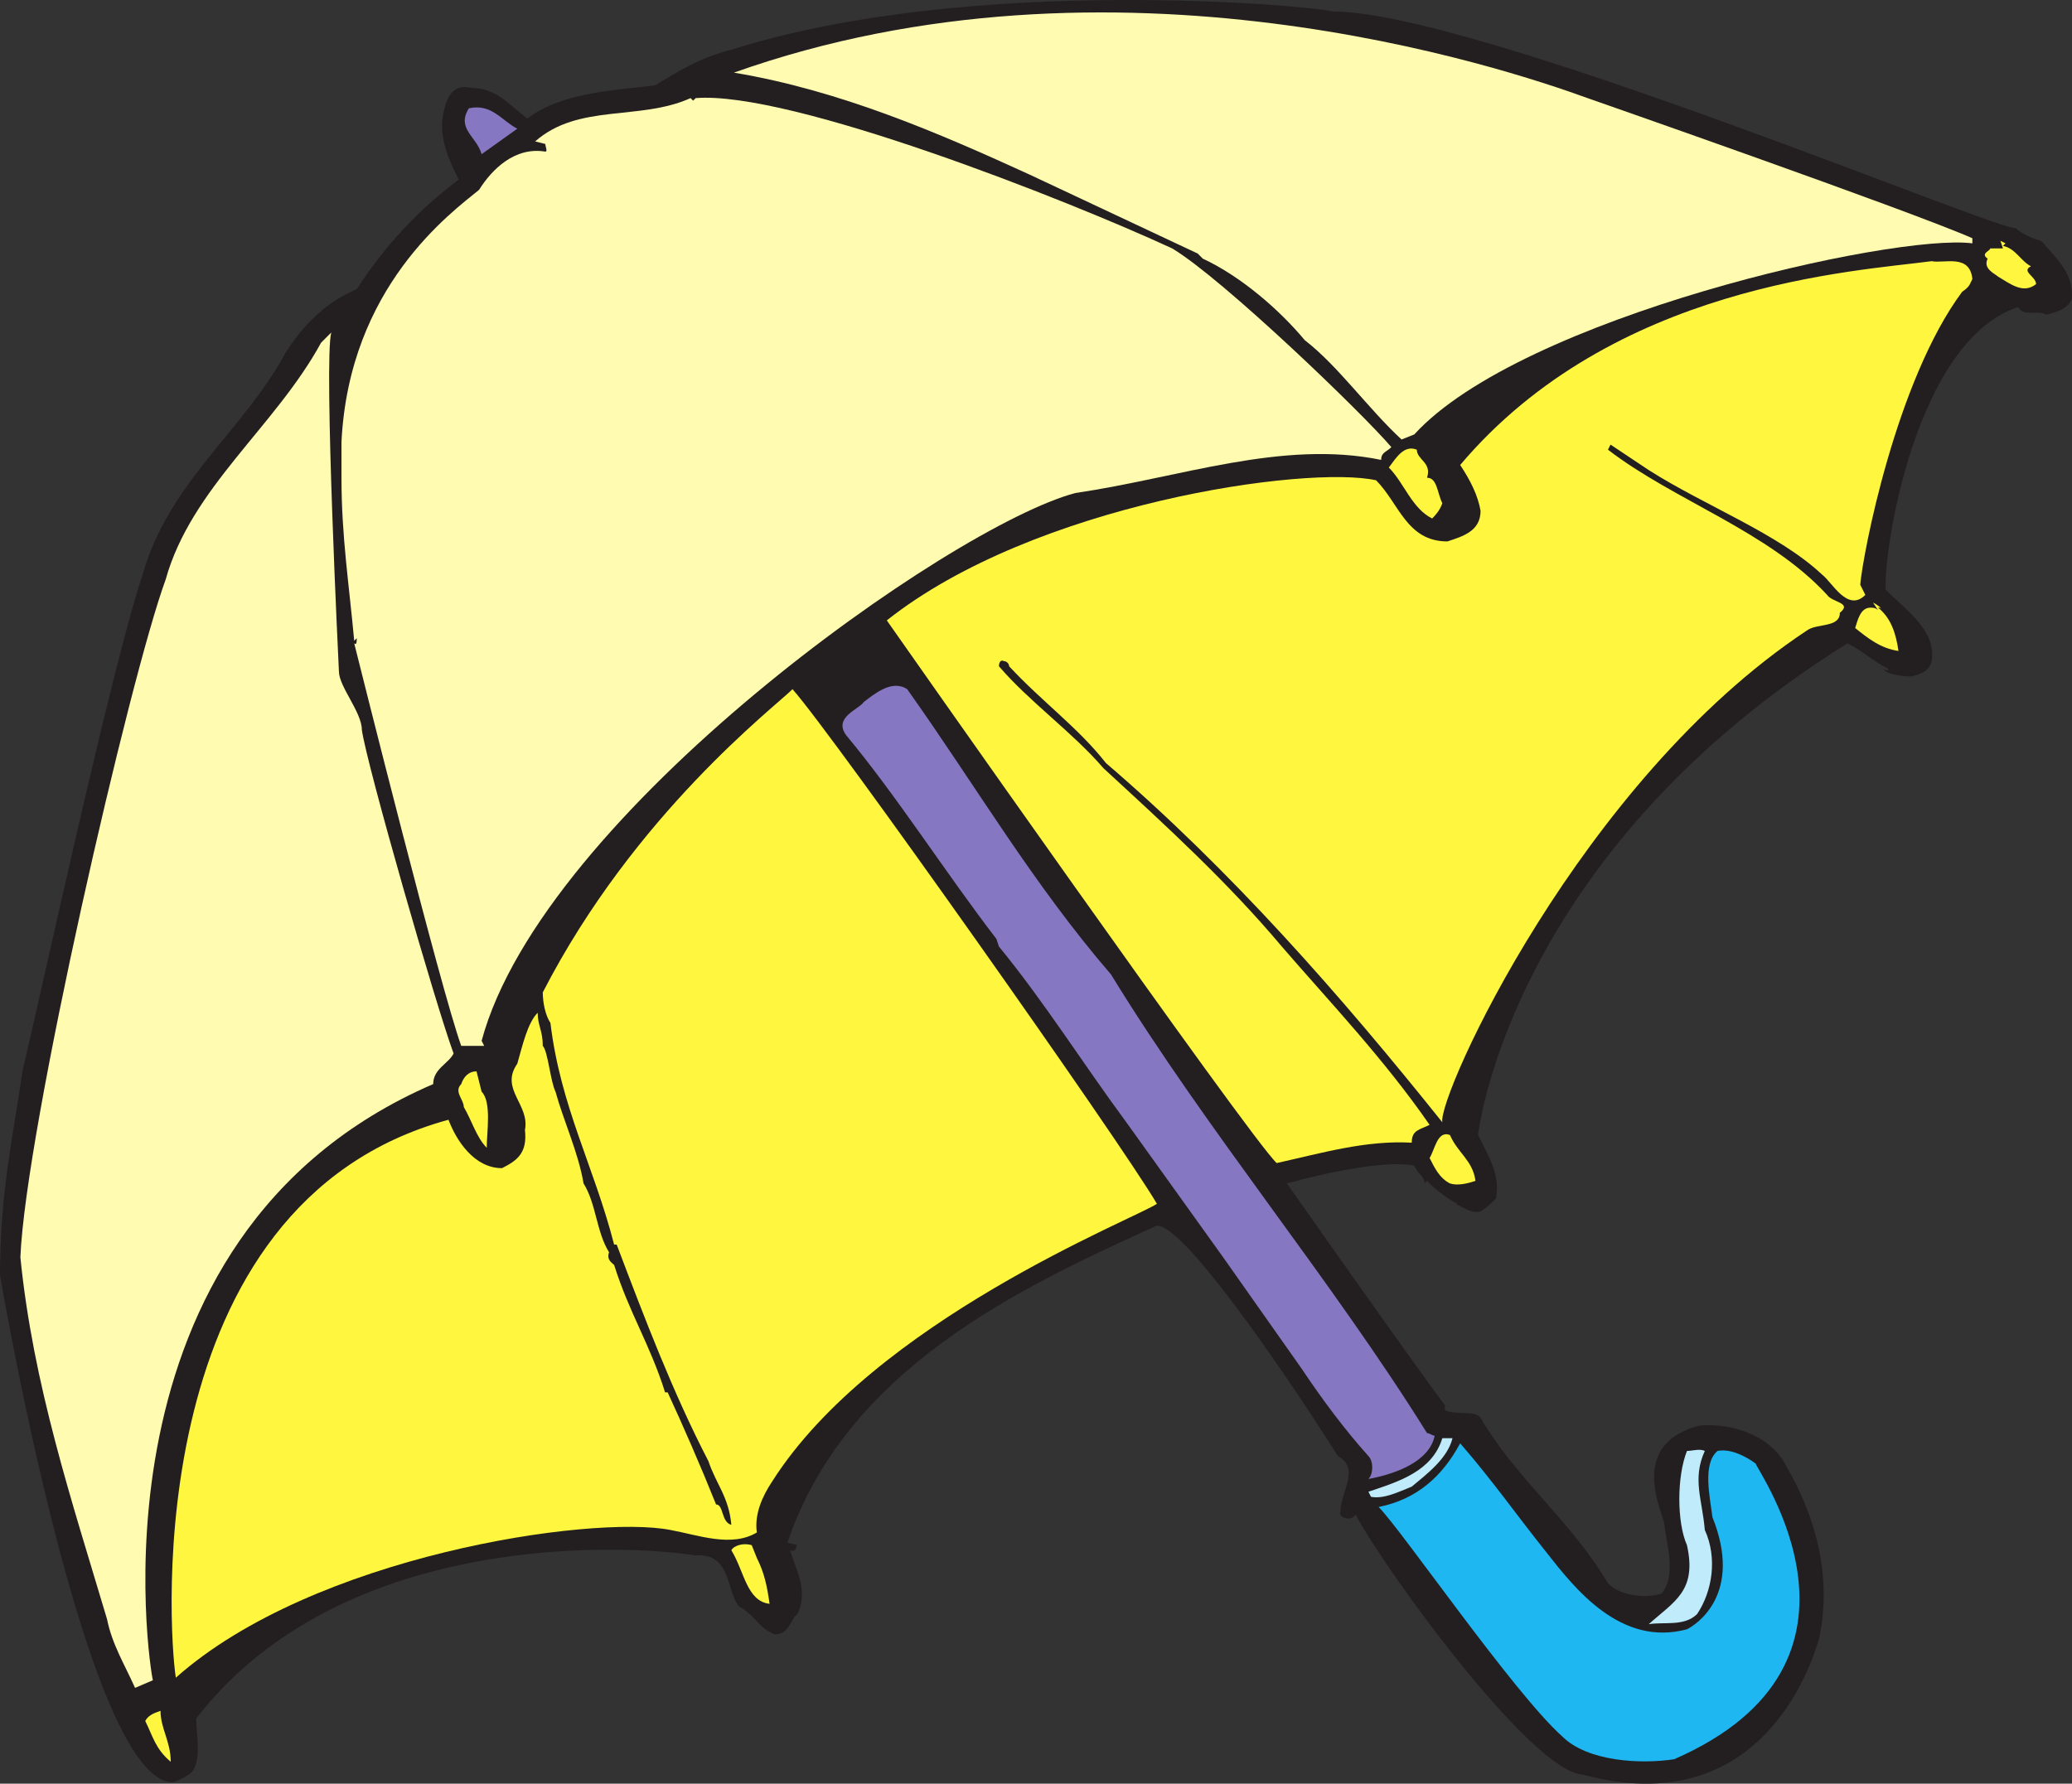 <svg xmlns="http://www.w3.org/2000/svg" width="609.822" height="525.079"><rect width="100%" height="100%" fill="#333333" stroke="none"/><path fill="#231f20" fill-rule="evenodd" d="M392.25 3.384c42 0 197.25 65.25 201 63.75 1.5 1.5 4.5 3 7.5 3.75 4.5 5.25 9.75 9.75 9 17.25-1.5 3-4.5 3.75-7.5 4.5-2.25-1.5-6.75.75-8.25-2.25-30 9.75-39.75 71.25-39 83.25 6 6 15 12 13.5 21-.75 3-3 3.75-6 4.5-3 0-7.5-.75-8.25-2.25.75.75 1.5 0 1.5.75v-.75c-4.5-2.25-7.5-5.25-12-7.5C444 251.634 435 334.134 435 334.134c3 6 6.75 12 5.25 18.75-1.5 1.5-2.25 2.25-4.5 3.75-3 .75-5.25-1.5-7.5-2.25h.75c-3-1.5-6-3.75-9-6.75l-.75.75c0-2.25-2.25-3-3-5.25-11.25-2.25-37.5 5.25-37.5 5.25s39 55.5 46.5 65.25v1.5c3 1.5 9 0 10.5 2.25 10.5 18 27 30.75 37.5 48.75 3.75 3.75 11.25 4.5 15.75 3 4.5-5.25 1.5-14.25.75-21-1.5-5.25-9.75-23.25 10.5-28.5 9.75-.75 21 3 25.5 12 8.25 14.25 13.5 31.5 9.75 50.25-2.25 8.25-17.25 54.75-69.75 40.5-15-.75-58.5-60.75-66.75-76.5-1.5 2.25-5.25.75-4.5-.75 0-6 6-12.75-.75-16.5-11.25-18-47.25-72-54-67.5-39.75 18-90.75 42-108 93l3 .75c-.75 0 0 2.25-2.25 1.5 2.25 6.75 5.25 12 2.25 18.75-2.25 1.5-2.25 6-6.75 6-5.25-2.25-5.25-5.25-10.5-8.25-3.75-4.5-2.25-15.75-12.75-15-18.75-3-103.5-8.25-147 48 0 5.25 1.5 10.5-.75 15-.75 1.5-3.75 3-6 3.75-25.5.75-51-149.25-51-149.25 0-24 3.75-40.5 6.75-60.75 3.75-15 26.25-119.25 35.25-145.5 7.5-27 30-42.75 42-65.25 5.25-8.25 12-15 21-18.75 8.25-12.75 18-23.25 30-32.25-3-6-6-12.75-4.5-19.5.75-3.75 2.25-9 8.25-7.5 7.5 0 11.25 5.25 16.5 9 9.75-7.5 24.75-8.25 37.5-9.75 7.5-4.5 13.5-8.25 22.5-10.5 71.25-22.5 172.5-12.75 177-11.25"/><path fill="#fffbb0" fill-rule="evenodd" d="M467.25 28.884s94.5 33 113.25 41.25v1.5c-23.25-3-132.75 21.75-164.25 56.25l-3.75 1.5c-9.75-9-18.75-21.75-28.5-29.25-7.5-9-18.75-18.75-30-24l-1.5-1.5-49.5-23.25c-26.25-12-55.5-24.75-87-30 111.75-39.75 226.5-1.5 251.25 7.5"/><path fill="#fffbb0" fill-rule="evenodd" d="M345 73.134c15 9 56.25 48.75 64.5 58.5-1.5 1.5-3 1.5-3 3.75-29.25-6-59.25 5.25-90 9.75-36.75 9.75-156.75 94.5-174.75 161.25l.75 1.5h-6.75c-6-16.5-30-112.5-31.5-118.5.75.75.75-.75.75-1.5l-.75.75c-1.5-16.5-3.75-30.75-3.75-48v-10.5c2.25-45.75 32.25-67.5 40.5-74.25 3.75-6 10.5-12.75 19.5-11.25.75 0 0-1.5 0-2.25l-3-.75c12.75-11.25 30.75-6 45.75-12.75l.75.75.75-.75c27.75-2.25 109.5 30 140.25 44.25"/><path fill="#8677c3" fill-rule="evenodd" d="m152.25 37.884-10.5 7.5c-1.5-5.25-7.5-7.5-3.75-13.5 6.75-1.5 9.75 3.75 14.25 6"/><path fill="#fff63f" fill-rule="evenodd" d="M589.5 72.384c3.75.75 5.25 4.5 8.25 6-3 1.5 1.5 3 1.5 5.25-3.75 3-7.5 0-11.25-2.25-.75-.75-4.5-2.25-3-5.25-2.25-1.5.75-2.25.75-3h3.75l-.75-2.25 1.5.75-.75.75m-9 9.75c-.75 1.5-.75 2.25-3 3.75-19.5 26.25-29.25 77.25-30 86.25l1.5 3c-5.25 5.25-9.75-3.75-12.75-6-12.75-12-34.5-20.25-51-30.75l-11.25-7.5-.75 1.5c19.5 15 47.25 24 64.5 42.75 1.5 2.25 7.5 2.25 3.75 5.25 0 4.5-6.75 3-9.75 5.25C465 229.884 423 322.884 424.5 330.384c-30-37.5-62.25-74.25-99-105.75-8.25-10.5-18.75-18-28.5-28.5 0-.75-.75-1.5-1.5-1.5-1.5-.75-1.5 1.5-1.5 1.5 9 10.5 21.75 19.5 30.75 30 18.75 17.25 36.75 33.75 52.5 52.5 14.25 16.5 30 33 43.5 52.5-3 1.5-5.25 1.5-5.25 5.25-13.5-.75-26.25 3-39.75 6-7.5-6.75-114.75-159.75-114.75-159.75 43.5-34.5 123.75-45.75 144-41.25 6.75 6.75 9 18 21 18 4.5-1.5 9.75-3 9.75-9-.75-4.5-3-9-6-13.5 45-53.25 116.25-57 138.75-60 3.75.75 11.25-2.25 12 5.25"/><path fill="#fffbb0" fill-rule="evenodd" d="M99.75 197.634c0 4.5 6.75 12 6.75 17.25 1.5 10.5 21.75 81 27 95.25-1.5 3-6 4.5-6 9-104.25 45-83.25 173.25-82.5 175.5l-5.25 2.25c-3-6.75-6.75-12.75-8.25-20.25-10.5-35.25-21.75-69-25.5-106.5 1.5-37.5 32.25-171 42.75-199.5 7.5-27 32.25-45 45.75-69.75l3-3c-2.25 8.25 2.25 99.75 2.25 99.75"/><path fill="#fff63f" fill-rule="evenodd" d="M417 132.384c0 3 4.5 3.75 3 8.25 3 0 3 4.5 4.5 7.5-.75 2.25-2.25 3.75-3 4.5-6-3-8.25-10.5-12.75-15 2.25-3 4.5-6.75 8.25-5.25m137.25 47.25c-.75-.75-.75-.75-1.5-.75 3.75 3 5.25 7.5 6 12.75-5.25-.75-9-3.75-12.75-6.75.75-2.25 1.5-6 4.5-6 .75 0 1.5 0 2.25.75l-1.5-2.25c1.5.75 2.25 1.5 3 2.25"/><path fill="#8677c3" fill-rule="evenodd" d="M267 202.884c20.25 28.5 36.75 57 60 84 28.5 46.5 64.5 89.25 93 135 .75 0 1.5.75 2.25.75-1.5 7.5-11.25 11.25-19.5 12.75 1.5-1.5 1.5-5.25 0-6.75-6.75-7.5-13.5-16.5-19.5-25.5l-23.25-33-28.5-39.75c-12.75-17.25-24-35.25-37.5-51.75l-.75-2.25c-15-19.5-29.25-42-44.25-60-3.75-5.25 3.75-7.5 5.25-9.75 3-2.25 8.25-6.75 12.75-3.75"/><path fill="#fff63f" fill-rule="evenodd" d="M340.5 354.384c-6.75 4.5-83.25 34.5-113.25 81.75-3 4.5-5.25 9.75-4.5 15-7.5 4.5-17.25.75-25.5-.75-23.25-4.5-105 7.5-145.5 43.5-2.25-14.25-10.5-139.5 80.25-164.25 2.25 6 7.5 14.25 15.75 14.25 4.5-2.25 7.5-4.5 6.75-11.25 1.5-7.5-7.5-12-2.25-19.5 1.5-5.25 3-12 6-15 0 3.75 1.5 5.25 1.5 9.75 1.5 1.5 2.25 10.5 3.75 13.5 2.25 8.25 6.75 18 8.25 27 3.75 6 3.75 14.25 7.5 20.25-.75 2.25.75 3 1.5 3.75 4.5 14.25 10.5 23.25 15 37.5h.75c4.5 9.75 9.75 21.75 14.25 33 2.25 0 1.5 5.25 4.5 6-.75-8.25-4.5-12-6.75-18.75-10.5-20.25-18.75-42-27-63.75h-.75c-6-23.25-15.75-40.5-18.75-65.25-1.5-2.25-2.25-6-2.25-9 27-52.5 68.25-84 73.5-89.25 12 13.5 96.75 133.5 107.25 151.5"/><path fill="#fff63f" fill-rule="evenodd" d="M141.75 321.384c3 3 1.5 12 1.5 16.5-3-3-4.5-8.25-6.75-12 0-2.25-3-4.5-.75-6.75.75-2.25 2.25-3.75 4.5-3.75l1.5 6m285 12.75c2.25 5.25 6.75 7.5 7.5 13.5-2.25.75-5.25 1.5-7.5.75-3-1.5-4.5-4.5-6-7.5 1.5-2.25 2.25-8.25 6-6.75"/><path fill="#bfebfb" fill-rule="evenodd" d="M427.5 423.384c-1.5 6-7.5 10.5-12 14.25-3.75 1.5-8.25 3.75-12 3l-.75-1.5c9-3 18.75-6 21.75-15.75h3"/><path fill="#1eb7f1" fill-rule="evenodd" d="M455.25 457.134c8.25 10.5 21.75 27.75 41.25 22.5 3-1.5 16.5-10.5 7.5-33-.75-6-3-15.75 1.5-19.5 3.75-.75 8.25 1.5 11.25 3.75 0 1.5 41.25 58.5-24 87-9.75 1.5-25.5.75-33-6.75-14.25-12.75-47.25-60.75-54-67.5 11.25-2.25 18.75-9 24-18.75 9.75 11.25 16.5 21 25.5 32.25"/><path fill="#bfebfb" fill-rule="evenodd" d="M501.75 427.134c-3.75 8.25-.75 14.25 0 23.25 3.75 8.25 2.25 18-2.25 24.75-3.75 3.75-9.75 2.25-14.25 3 7.5-6.75 14.25-9.75 11.25-23.25-3-6.75-3-20.25 0-27.75 1.5 0 3.75-.75 5.25 0"/><path fill="#fff63f" fill-rule="evenodd" d="M222.75 458.634c2.25 4.5 3 8.25 3.75 13.5-6.75-.75-7.5-9.75-11.25-15.75.75-1.5 3.75-2.25 6-1.5l1.5 3.75m-175.5 45c0 5.25 3 9 3 15-4.5-3.75-5.25-7.5-7.5-12 .75-1.5 2.25-2.25 4.5-3"/></svg>
